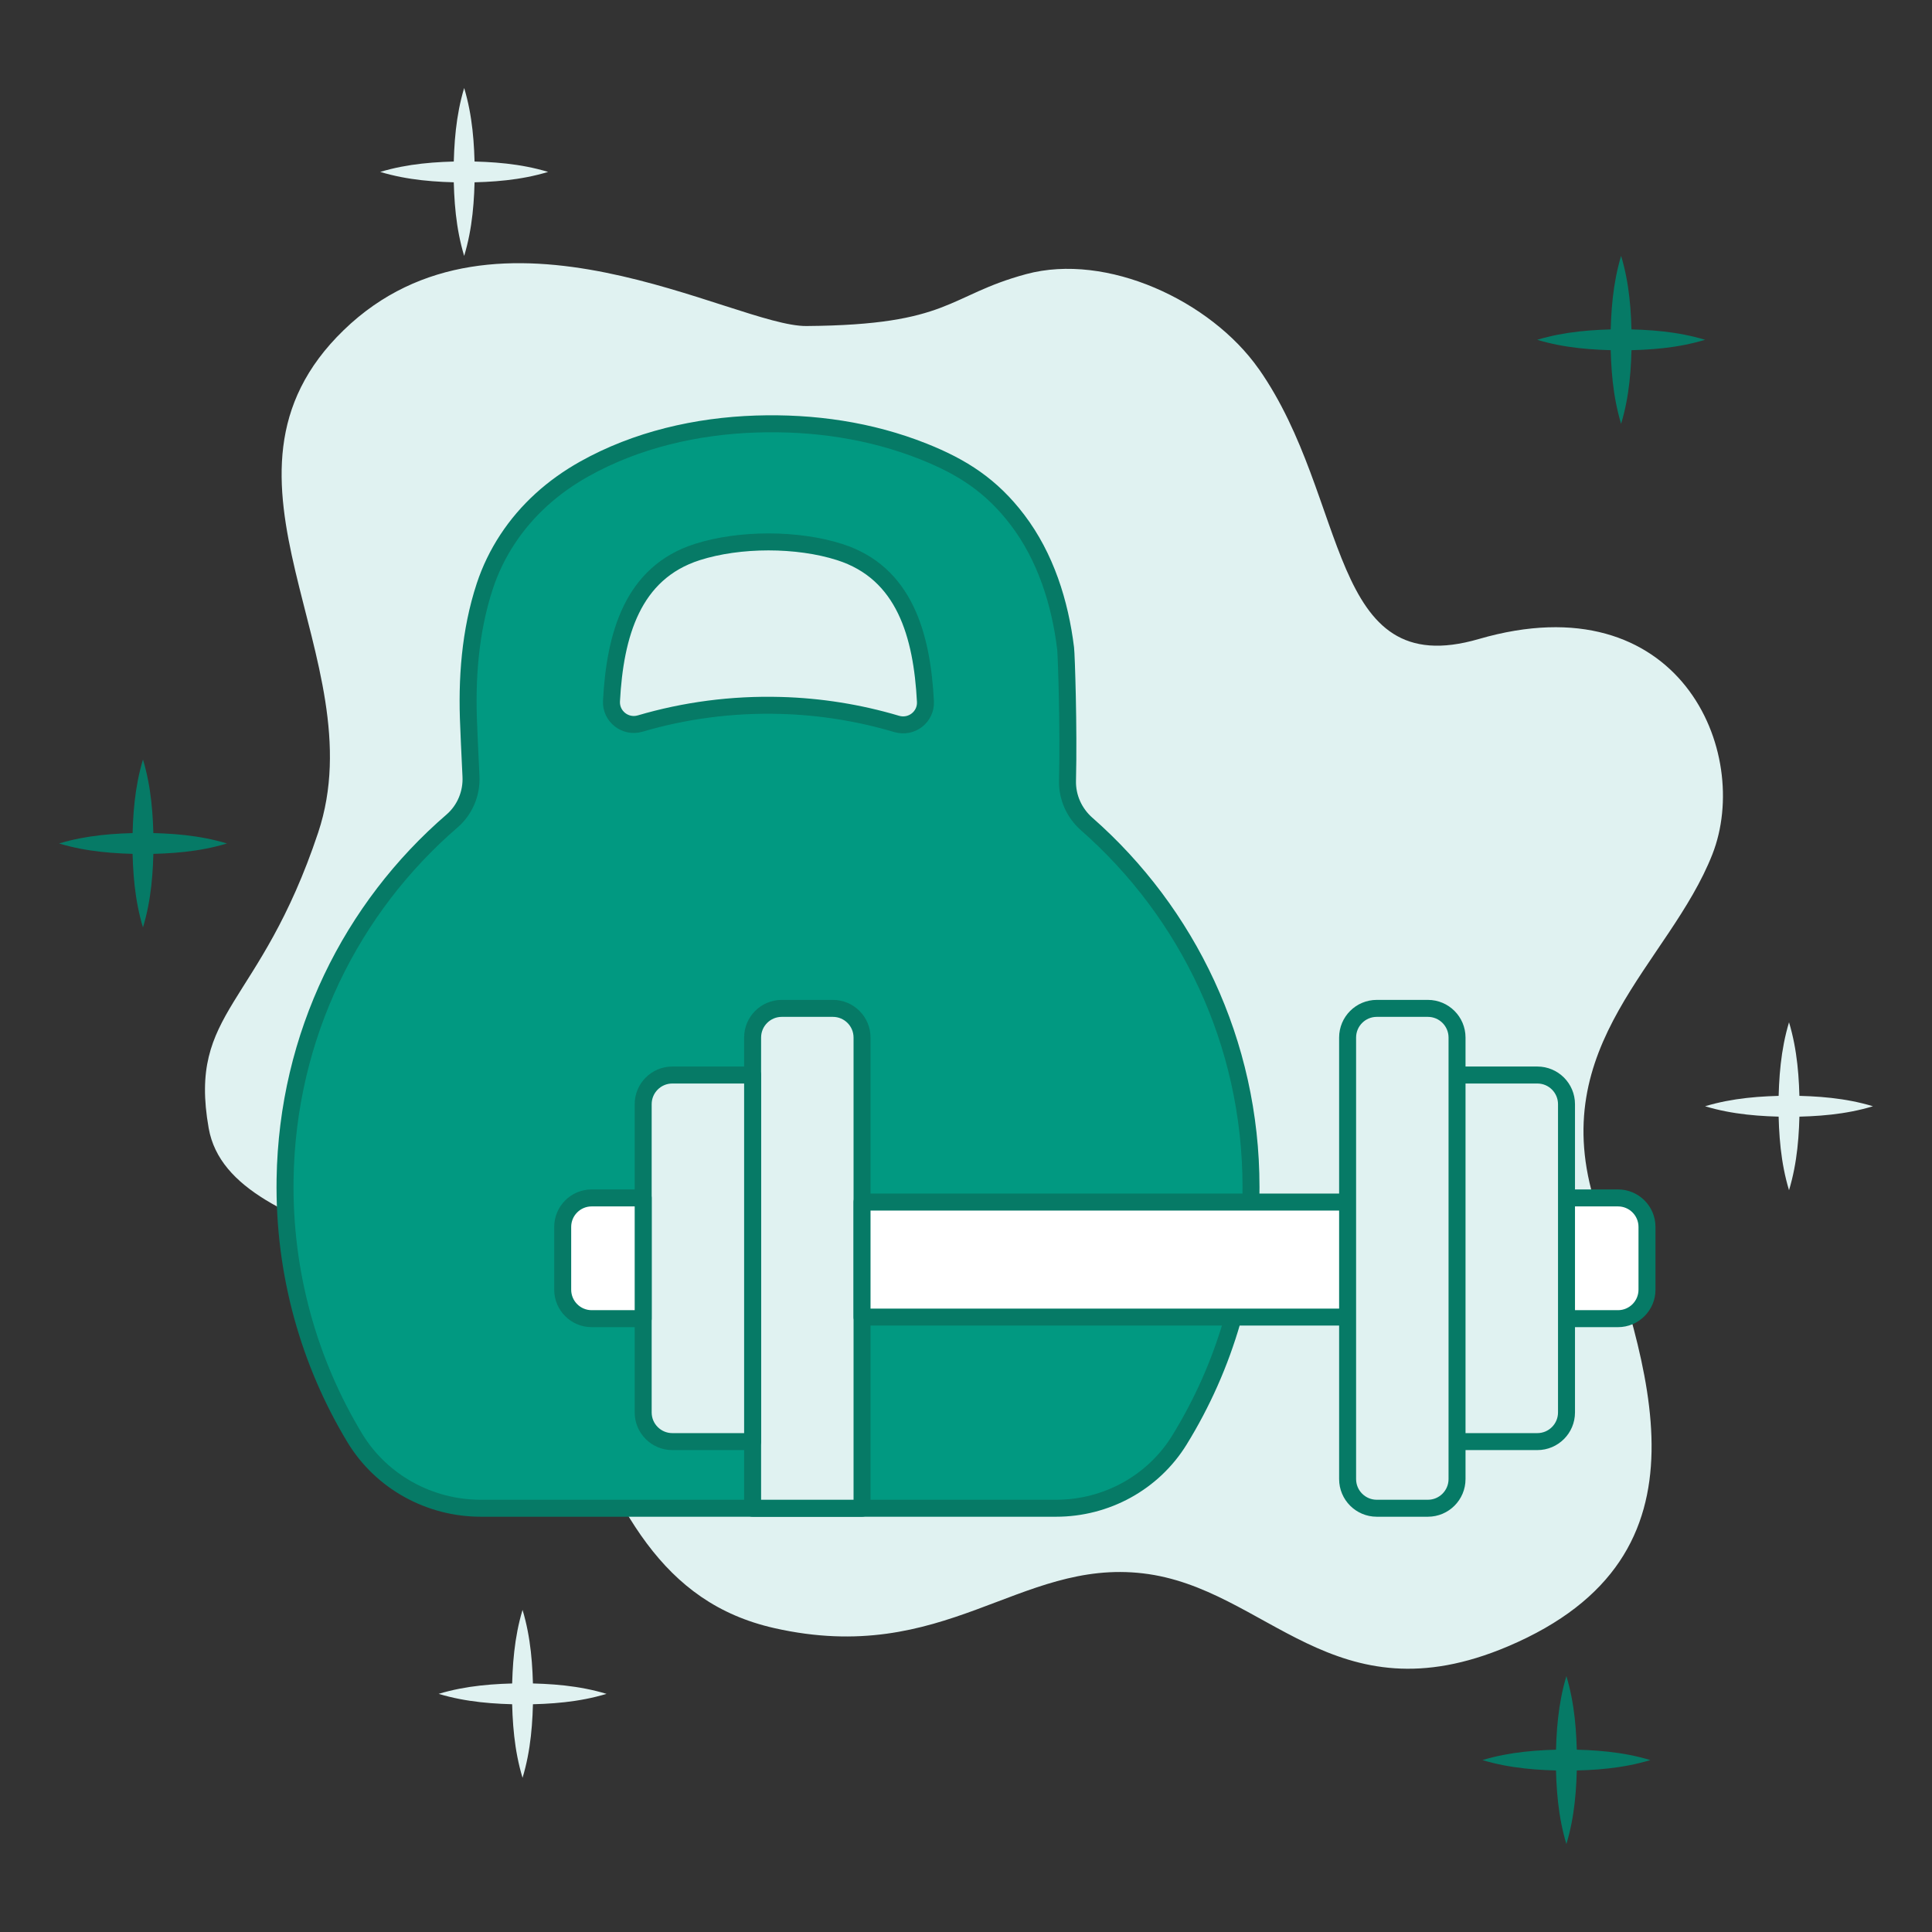 <svg xmlns="http://www.w3.org/2000/svg" id="Layer_1" viewBox="0 0 512 512"><rect x="0" y="0" width="512" height="512" fill="#333333" stroke="none"/><defs><style>      .cls-1, .cls-2 {        fill: #e0f2f1;      }      .cls-1, .cls-3, .cls-4 {        stroke: #067a66;        stroke-linecap: round;        stroke-linejoin: round;        stroke-width: 4.5px;      }      .cls-3 {        fill: #fff;      }      .cls-4 {        fill: #019981;      }      .cls-5 {        fill: #067a66;      }    </style></defs><g><path class="cls-2" d="M333.57,97.76c-12.7-18.09-40.27-30.88-61.61-25.12-21,5.67-19.91,13.47-58.25,13.76-19.03.14-82-38.25-122.62,1.08-40.62,39.33,8.7,86.72-6.77,133.15-15.48,46.43-34.55,47.01-29.02,78.34,5.8,32.89,79.31,29.02,94.79,67.7,13.35,33.37,25.15,58.03,55.13,64.8,45.15,10.19,64.8-18.38,97.69-14.51,32.89,3.87,50.42,38.99,96.72,19.34,56.97-24.18,36.75-74.48,23.21-117.03-13.54-42.56,19.56-63.86,30.95-92.85,10.64-27.08-8.7-72.54-61.9-57.07-40.19,11.69-34.13-37.15-58.32-71.61Z"></path><g><path class="cls-5" d="M407.37,90.05c7.31-2.2,14.73-2.73,22.25-2.8,7.52.06,14.94.59,22.25,2.8-7.31,2.21-14.73,2.74-22.25,2.8-7.52-.07-14.94-.6-22.25-2.8h0Z"></path><path class="cls-5" d="M429.61,67.81c2.2,7.31,2.73,14.73,2.8,22.25-.06,7.52-.59,14.94-2.8,22.25-2.21-7.31-2.74-14.73-2.8-22.25.07-7.52.6-14.94,2.8-22.25h0Z"></path></g><g><path class="cls-2" d="M451.86,293.17c7.31-2.2,14.73-2.73,22.25-2.8,7.52.06,14.94.59,22.25,2.8-7.31,2.21-14.73,2.74-22.25,2.8-7.52-.07-14.94-.6-22.25-2.8h0Z"></path><path class="cls-2" d="M474.11,270.92c2.2,7.31,2.73,14.73,2.8,22.25-.06,7.52-.59,14.94-2.8,22.25-2.21-7.31-2.74-14.73-2.8-22.25.07-7.52.6-14.94,2.8-22.25h0Z"></path></g><g><path class="cls-5" d="M392.86,466.44c7.31-2.2,14.73-2.73,22.25-2.8,7.52.06,14.94.59,22.25,2.8-7.31,2.21-14.73,2.74-22.25,2.8-7.52-.07-14.94-.6-22.25-2.8h0Z"></path><path class="cls-5" d="M415.11,444.19c2.2,7.31,2.73,14.73,2.8,22.25-.06,7.52-.59,14.94-2.8,22.25-2.21-7.31-2.74-14.73-2.8-22.25.07-7.52.6-14.94,2.8-22.25h0Z"></path></g><g><path class="cls-2" d="M116.24,448.89c7.31-2.2,14.73-2.73,22.25-2.8,7.52.06,14.94.59,22.25,2.8-7.31,2.21-14.73,2.74-22.25,2.8-7.52-.07-14.94-.6-22.25-2.8h0Z"></path><path class="cls-2" d="M138.48,426.64c2.2,7.31,2.73,14.73,2.8,22.25-.06,7.52-.59,14.94-2.8,22.25-2.21-7.31-2.74-14.73-2.8-22.25.07-7.52.6-14.94,2.8-22.25h0Z"></path></g><g><path class="cls-2" d="M100.76,45.56c7.31-2.2,14.73-2.73,22.25-2.8,7.52.06,14.94.59,22.25,2.8-7.31,2.21-14.73,2.74-22.25,2.8-7.52-.07-14.94-.6-22.25-2.8h0Z"></path><path class="cls-2" d="M123.01,23.32c2.2,7.31,2.73,14.73,2.8,22.25-.06,7.52-.59,14.94-2.8,22.25-2.21-7.31-2.74-14.73-2.8-22.25.07-7.52.6-14.94,2.8-22.25h0Z"></path></g><g><path class="cls-5" d="M15.65,223.53c7.31-2.2,14.73-2.73,22.25-2.8,7.52.06,14.94.59,22.25,2.8-7.31,2.21-14.73,2.74-22.25,2.8-7.52-.07-14.94-.6-22.25-2.8h0Z"></path><path class="cls-5" d="M37.89,201.28c2.2,7.31,2.73,14.73,2.8,22.25-.06,7.52-.59,14.94-2.8,22.25-2.21-7.31-2.74-14.73-2.8-22.25.07-7.52.6-14.94,2.8-22.25h0Z"></path></g></g><g><path class="cls-4" d="M288.01,218.4c-3.32-2.92-5.22-7.12-5.11-11.53.35-13.99-.3-33.47-.5-35.05-1.49-12.12-5.3-24.24-12.76-34.05-6.88-9.05-14.58-14.01-24.87-18.11-14.14-5.63-29.27-7.78-44.41-7.29-15.77.52-31.72,4.17-45.55,11.93-4.08,2.29-7.93,5.01-11.39,8.17-6.82,6.21-12.04,14.06-14.93,22.83-3.94,11.95-4.87,24.8-4.27,37.31.02.49.26,6.61.59,13.06.24,4.52-1.58,8.93-5,11.89-26.61,22.95-43.65,56.75-44.26,94.87-.4,25.04,6.39,48.63,18.44,68.59,7.05,11.67,19.81,18.68,33.45,18.68h152.44c13.27,0,25.7-6.76,32.67-18.06,12.03-19.51,18.98-42.49,18.98-67.1,0-38.31-16.84-72.69-43.51-96.14h0ZM169.64,191.75c-3.92,1.15-7.81-1.9-7.59-5.98.94-17.51,5.54-33.98,22.73-39.47,11.21-3.58,26.5-3.59,37.74,0,17.23,5.5,21.81,22.04,22.73,39.59.22,4.09-3.69,7.13-7.62,5.96-9.99-2.97-20.33-4.62-30.74-4.9-12.96-.36-25.48,1.34-37.25,4.8h0Z"></path><path class="cls-1" d="M228.45,399.7h-29v-124.74c0-4.27,3.46-7.73,7.73-7.73h13.54c4.27,0,7.73,3.46,7.73,7.73v124.74h0Z"></path><path class="cls-1" d="M199.45,382.04h-21.27c-4.27,0-7.73-3.46-7.73-7.73v-81.69c0-4.27,3.46-7.73,7.73-7.73h21.27v97.14h0Z"></path><path class="cls-3" d="M170.45,349.46h-13.64c-4.25,0-7.69-3.44-7.69-7.69v-16.62c0-4.25,3.44-7.69,7.69-7.69h13.64v32ZM228.45,318.56h133.1v30.48h-133.1v-30.48Z"></path><path class="cls-3" d="M411.6,349.46h17.18c4.25,0,7.69-3.44,7.69-7.69v-16.62c0-4.25-3.44-7.69-7.69-7.69h-17.18v32Z"></path><path class="cls-1" d="M382.52,382.04h24.89c4.27,0,7.73-3.46,7.73-7.73v-81.69c0-4.27-3.46-7.73-7.73-7.73h-24.89v97.14Z"></path><path class="cls-1" d="M364.86,399.7h13.54c4.27,0,7.73-3.46,7.73-7.73v-117.01c0-4.27-3.46-7.73-7.73-7.73h-13.54c-4.27,0-7.73,3.46-7.73,7.73v117.01c0,4.27,3.46,7.73,7.73,7.73h0Z"></path></g></svg>